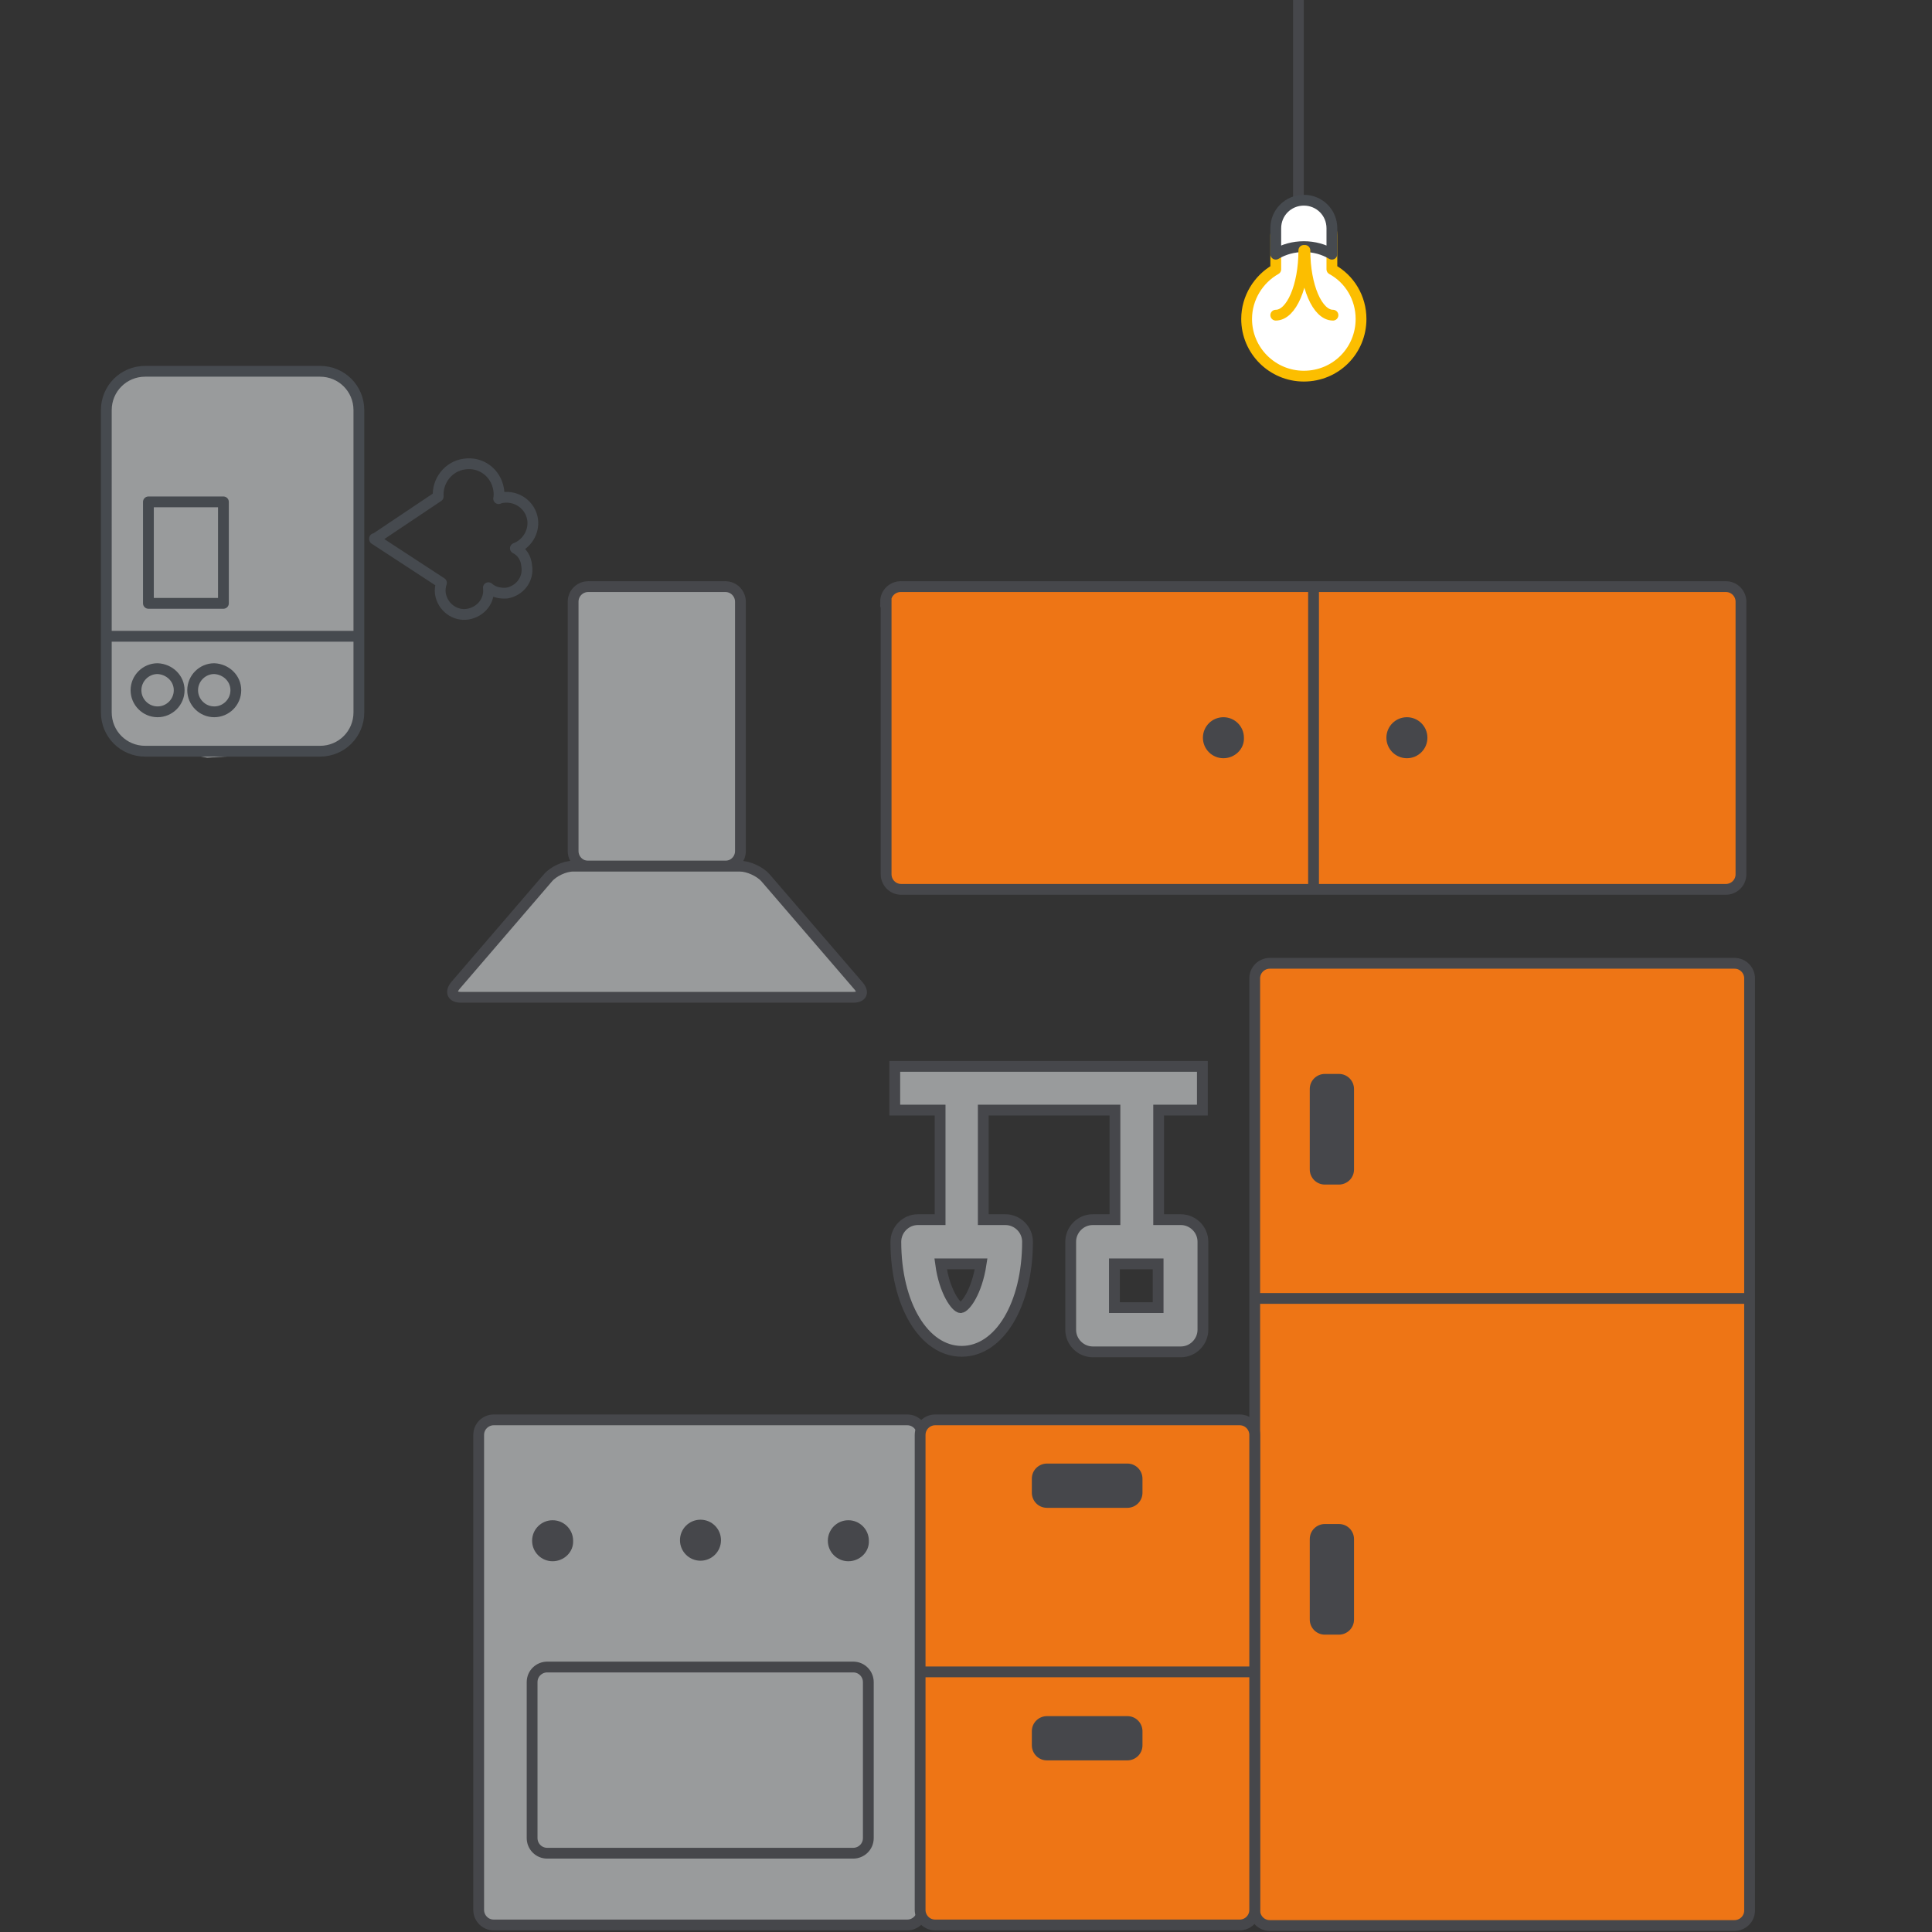<?xml version="1.0" encoding="utf-8"?>
<!-- Generator: Adobe Illustrator 24.3.0, SVG Export Plug-In . SVG Version: 6.00 Build 0)  -->
<svg version="1.1" id="Layer_1" xmlns="http://www.w3.org/2000/svg" xmlns:xlink="http://www.w3.org/1999/xlink" x="0px" y="0px"
	 viewBox="0 0 358 358" style="enable-background:new 0 0 358 358;" xml:space="preserve">
<rect x="0" y="0" width="358" height="358" fill="#333333" stroke="none"/>
<style type="text/css">
	.st0{fill:#999B9C;}
	.st1{fill:#EE7515;}
	.st2{fill:none;stroke:#46474B;stroke-width:2;stroke-miterlimit:10;}
	.st3{fill:none;stroke:#464A4F;stroke-width:2;stroke-linecap:round;stroke-linejoin:round;stroke-miterlimit:10;}
	.st4{fill:none;stroke:#46474B;stroke-width:2;stroke-linecap:round;stroke-linejoin:round;stroke-miterlimit:10;}
	.st5{fill:#FFFFFF;}
	.st6{fill:none;stroke:#FCBE00;stroke-width:2;stroke-linecap:round;stroke-linejoin:round;stroke-miterlimit:10;}
	.st7{fill:#46474B;}
	.st8{fill:none;stroke:#46474B;stroke-width:2;stroke-linecap:round;stroke-miterlimit:10;}
</style>
<path class="st0" d="M165.8,205.7v-8.1h57v8.1h-8.1V226h4.1c2.2,0,4.1,1.8,4.1,4.1v16.3c0,2.2-1.8,4.1-4.1,4.1h-16.3
	c-2.2,0-4.1-1.8-4.1-4.1v-16.3c0-2.2,1.8-4.1,4.1-4.1h4.1v-20.3h-24.4V226h4.1c2.2,0,4.1,1.8,4.1,4.1c0,11.6-5.2,20.3-12.2,20.3
	s-12.2-8.7-12.2-20.3c0-2.2,1.8-4.1,4.1-4.1h4.1v-20.3H165.8z M206.5,242.3h8.1v-8.1h-8.1V242.3z M178,242.3c0.8,0,3-2.8,3.8-8.1
	h-7.5C175,239.4,177.2,242.3,178,242.3"/>
<g>
	<path class="st1" d="M164.1,111.5c0-1.6,1.3-2.8,2.8-2.8h152.9c1.6,0,2.8,1.3,2.8,2.8V162c0,1.6-1.3,2.8-2.8,2.8H167
		c-1.6,0-2.8-1.3-2.8-2.8V111.5z"/>
	<path class="st2" d="M164.1,111.5c0-1.6,1.3-2.8,2.8-2.8h152.9c1.6,0,2.8,1.3,2.8,2.8V162c0,1.6-1.3,2.8-2.8,2.8H167
		c-1.6,0-2.8-1.3-2.8-2.8V111.5z"/>
</g>
<path class="st2" d="M165.8,205.7v-8.1h57v8.1h-8.1V226h4.1c2.2,0,4.1,1.8,4.1,4.1v16.3c0,2.2-1.8,4.1-4.1,4.1h-16.3
	c-2.2,0-4.1-1.8-4.1-4.1v-16.3c0-2.2,1.8-4.1,4.1-4.1h4.1v-20.3h-24.4V226h4.1c2.2,0,4.1,1.8,4.1,4.1c0,11.6-5.2,20.3-12.2,20.3
	s-12.2-8.7-12.2-20.3c0-2.2,1.8-4.1,4.1-4.1h4.1v-20.3H165.8z M206.5,242.3h8.1v-8.1h-8.1V242.3z M178,242.3c0.8,0,3-2.8,3.8-8.1
	h-7.5C175,239.4,177.2,242.3,178,242.3"/>
<polygon class="st0" points="19.6,74.4 19.8,127.4 19.7,134.4 24.3,138 38.4,140.4 59.2,139.2 63.2,137.1 66.7,133.3 67.2,76.7 
	64.4,70.8 59.2,68.1 31.6,68.1 24.3,69.7 "/>
<path class="st3" d="M95.5,101.6c2.1-0.8,3.5-3,3.2-5.3c-0.4-2.7-2.9-4.5-5.6-4.1c-0.2,0-0.5,0.1-0.7,0.2c0.1-0.5,0.1-1.1,0-1.7
	c-0.5-3.1-3.3-5.2-6.4-4.7c-2.9,0.4-5,3.1-4.8,6l-11.8,7.9l12.4,8.1c-0.2,0.6-0.3,1.3-0.2,2c0.4,2.5,2.7,4.2,5.1,3.8
	c2.4-0.4,4.1-2.5,3.8-4.9c0.9,0.8,2.1,1.1,3.4,1c2.4-0.4,4.1-2.6,3.7-5C97.5,103.4,96.7,102.2,95.5,101.6z M69.4,99.8L69.4,99.8
	L69.4,99.8L69.4,99.8z M41.4,111.8H27.5V93h13.9V111.8z M43.7,127.9c0,2.2-1.8,4-4,4s-4-1.8-4-4s1.8-4,4-4
	C41.9,124,43.7,125.7,43.7,127.9z M33.2,127.9c0,2.2-1.8,4-4,4s-4-1.8-4-4s1.8-4,4-4C31.4,124,33.2,125.7,33.2,127.9z M19.7,117.9
	h46.8 M66.5,132c0,4-3.2,7.2-7.2,7.2H26.9c-4,0-7.2-3.2-7.2-7.2V76c0-4,3.2-7.2,7.2-7.2h32.4c4,0,7.2,3.2,7.2,7.2V132z"/>
<g>
	<line class="st4" x1="240.6" y1="36.4" x2="240.6" y2="0"/>
	<path class="st5" d="M246.8,49.9v-6.3c0-2.9-2.3-5.2-5.2-5.2c-2.9,0-5.2,2.3-5.2,5.2v6.3c-3.2,1.8-5.4,5.3-5.4,9.2
		c0,5.9,4.8,10.6,10.6,10.6c5.9,0,10.6-4.7,10.6-10.6C252.2,55.2,250.1,51.7,246.8,49.9"/>
	<path class="st6" d="M246.8,49.9v-6.3c0-2.9-2.3-5.2-5.2-5.2c-2.9,0-5.2,2.3-5.2,5.2v6.3c-3.2,1.8-5.4,5.3-5.4,9.2
		c0,5.9,4.8,10.6,10.6,10.6c5.9,0,10.6-4.7,10.6-10.6C252.2,55.2,250.1,51.7,246.8,49.9z"/>
	<path class="st5" d="M246.8,47.1v-4.8c0-2.9-2.3-5.2-5.2-5.2c-2.9,0-5.2,2.3-5.2,5.2v4.8c1.5-0.9,3.3-1.4,5.2-1.4
		C243.5,45.7,245.3,46.2,246.8,47.1"/>
	<path class="st3" d="M246.8,47.1v-4.8c0-2.9-2.3-5.2-5.2-5.2c-2.9,0-5.2,2.3-5.2,5.2v4.8c1.5-0.9,3.3-1.4,5.2-1.4
		C243.5,45.7,245.3,46.2,246.8,47.1z"/>
	<path class="st6" d="M241.8,46.4c0,6.6,2.3,12,5.2,12 M241.6,46.4c0,6.6-2.3,12-5.2,12"/>
</g>
<line class="st2" x1="243.4" y1="108.6" x2="243.4" y2="164.3"/>
<path class="st7" d="M226.7,140.5L226.7,140.5c-2.1,0-3.8-1.7-3.8-3.8l0,0c0-2.1,1.7-3.8,3.8-3.8l0,0c2.1,0,3.8,1.7,3.8,3.8l0,0
	C230.6,138.8,228.8,140.5,226.7,140.5z"/>
<path class="st7" d="M260.7,140.5L260.7,140.5c-2.1,0-3.8-1.7-3.8-3.8l0,0c0-2.1,1.7-3.8,3.8-3.8l0,0c2.1,0,3.8,1.7,3.8,3.8l0,0
	C264.5,138.8,262.8,140.5,260.7,140.5z"/>
<g>
	<path class="st0" d="M106.2,111.5c0-1.6,1.3-2.8,2.8-2.8h25.4c1.6,0,2.8,1.3,2.8,2.8v46.2c0,1.6-1.3,2.8-2.8,2.8h-25.4
		c-1.6,0-2.8-1.3-2.8-2.8V111.5z"/>
	<path class="st2" d="M106.2,111.5c0-1.6,1.3-2.8,2.8-2.8h25.4c1.6,0,2.8,1.3,2.8,2.8v46.2c0,1.6-1.3,2.8-2.8,2.8h-25.4
		c-1.6,0-2.8-1.3-2.8-2.8V111.5z"/>
</g>
<g>
	<path class="st0" d="M101.5,162.7c1-1.2,3.1-2.2,4.7-2.2h30.9c1.6,0,3.7,1,4.7,2.1l17.3,20.1c1,1.2,0.6,2.1-1,2.1H85.4
		c-1.6,0-2-1-1-2.2L101.5,162.7z"/>
	<path class="st8" d="M101.5,162.7c1-1.2,3.1-2.2,4.7-2.2h30.9c1.6,0,3.7,1,4.7,2.1l17.3,20.1c1,1.2,0.6,2.1-1,2.1H85.4
		c-1.6,0-2-1-1-2.2L101.5,162.7z"/>
</g>
<g>
	<path class="st1" d="M232.5,181.3c0-1.6,1.3-2.8,2.8-2.8h86.1c1.6,0,2.8,1.3,2.8,2.8v172.7c0,1.6-1.3,2.8-2.8,2.8h-86.1
		c-1.6,0-2.8-1.3-2.8-2.8V181.3z"/>
	<path class="st2" d="M232.5,181.3c0-1.6,1.3-2.8,2.8-2.8h86.1c1.6,0,2.8,1.3,2.8,2.8v172.7c0,1.6-1.3,2.8-2.8,2.8h-86.1
		c-1.6,0-2.8-1.3-2.8-2.8V181.3z"/>
</g>
<line class="st2" x1="232.5" y1="240.6" x2="324.3" y2="240.6"/>
<g>
	<path class="st7" d="M245.5,302.9c-1.6,0-2.8-1.3-2.8-2.8v-14.9c0-1.6,1.3-2.8,2.8-2.8h2.6c1.6,0,2.8,1.3,2.8,2.8v14.9
		c0,1.6-1.3,2.8-2.8,2.8H245.5z"/>
</g>
<g>
	<path class="st7" d="M245.5,219.5c-1.6,0-2.8-1.3-2.8-2.8v-14.9c0-1.6,1.3-2.8,2.8-2.8h2.6c1.6,0,2.8,1.3,2.8,2.8v14.9
		c0,1.6-1.3,2.8-2.8,2.8H245.5z"/>
</g>
<g>
	<g>
		<path class="st0" d="M88.7,265.9c0-1.6,1.3-2.8,2.8-2.8h76.6c1.6,0,2.8,1.3,2.8,2.8v88c0,1.6-1.3,2.8-2.8,2.8H91.5
			c-1.6,0-2.8-1.3-2.8-2.8V265.9z"/>
		<path class="st2" d="M88.7,265.9c0-1.6,1.3-2.8,2.8-2.8h76.6c1.6,0,2.8,1.3,2.8,2.8v88c0,1.6-1.3,2.8-2.8,2.8H91.5
			c-1.6,0-2.8-1.3-2.8-2.8V265.9z"/>
	</g>
	<g>
		<path class="st1" d="M170.5,265.9c0-1.6,1.3-2.8,2.8-2.8h56.4c1.6,0,2.8,1.3,2.8,2.8v88c0,1.6-1.3,2.8-2.8,2.8h-56.4
			c-1.6,0-2.8-1.3-2.8-2.8V265.9z"/>
		<path class="st2" d="M170.5,265.9c0-1.6,1.3-2.8,2.8-2.8h56.4c1.6,0,2.8,1.3,2.8,2.8v88c0,1.6-1.3,2.8-2.8,2.8h-56.4
			c-1.6,0-2.8-1.3-2.8-2.8V265.9z"/>
	</g>
	<g>
		<path class="st7" d="M191.2,274c0-1.6,1.3-2.8,2.8-2.8h14.9c1.6,0,2.8,1.3,2.8,2.8v2.6c0,1.6-1.3,2.8-2.8,2.8h-14.9
			c-1.6,0-2.8-1.3-2.8-2.8V274z"/>
	</g>
	<g>
		<path class="st7" d="M191.2,320.8c0-1.6,1.3-2.8,2.8-2.8h14.9c1.6,0,2.8,1.3,2.8,2.8v2.6c0,1.6-1.3,2.8-2.8,2.8h-14.9
			c-1.6,0-2.8-1.3-2.8-2.8V320.8z"/>
	</g>
	<g>
		<path class="st0" d="M98.6,311.7c0-1.6,1.3-2.8,2.8-2.8h56.7c1.6,0,2.8,1.3,2.8,2.8v28.9c0,1.6-1.3,2.8-2.8,2.8h-56.7
			c-1.6,0-2.8-1.3-2.8-2.8V311.7z"/>
		<path class="st2" d="M98.6,311.7c0-1.6,1.3-2.8,2.8-2.8h56.7c1.6,0,2.8,1.3,2.8,2.8v28.9c0,1.6-1.3,2.8-2.8,2.8h-56.7
			c-1.6,0-2.8-1.3-2.8-2.8V311.7z"/>
	</g>
	<path class="st7" d="M157.2,289.3L157.2,289.3c-2.1,0-3.8-1.7-3.8-3.8l0,0c0-2.1,1.7-3.8,3.8-3.8h0c2.1,0,3.8,1.7,3.8,3.8l0,0
		C161.1,287.6,159.3,289.3,157.2,289.3z"/>
	<path class="st7" d="M129.8,289.2L129.8,289.2c-2.1,0-3.8-1.7-3.8-3.8l0,0c0-2.1,1.7-3.8,3.8-3.8l0,0c2.1,0,3.8,1.7,3.8,3.8l0,0
		C133.6,287.5,131.9,289.2,129.8,289.2z"/>
	<line class="st2" x1="170.9" y1="309.8" x2="232.5" y2="309.8"/>
	<path class="st7" d="M102.4,289.3L102.4,289.3c-2.1,0-3.8-1.7-3.8-3.8l0,0c0-2.1,1.7-3.8,3.8-3.8h0c2.1,0,3.8,1.7,3.8,3.8l0,0
		C106.3,287.6,104.5,289.3,102.4,289.3z"/>
</g>
</svg>
